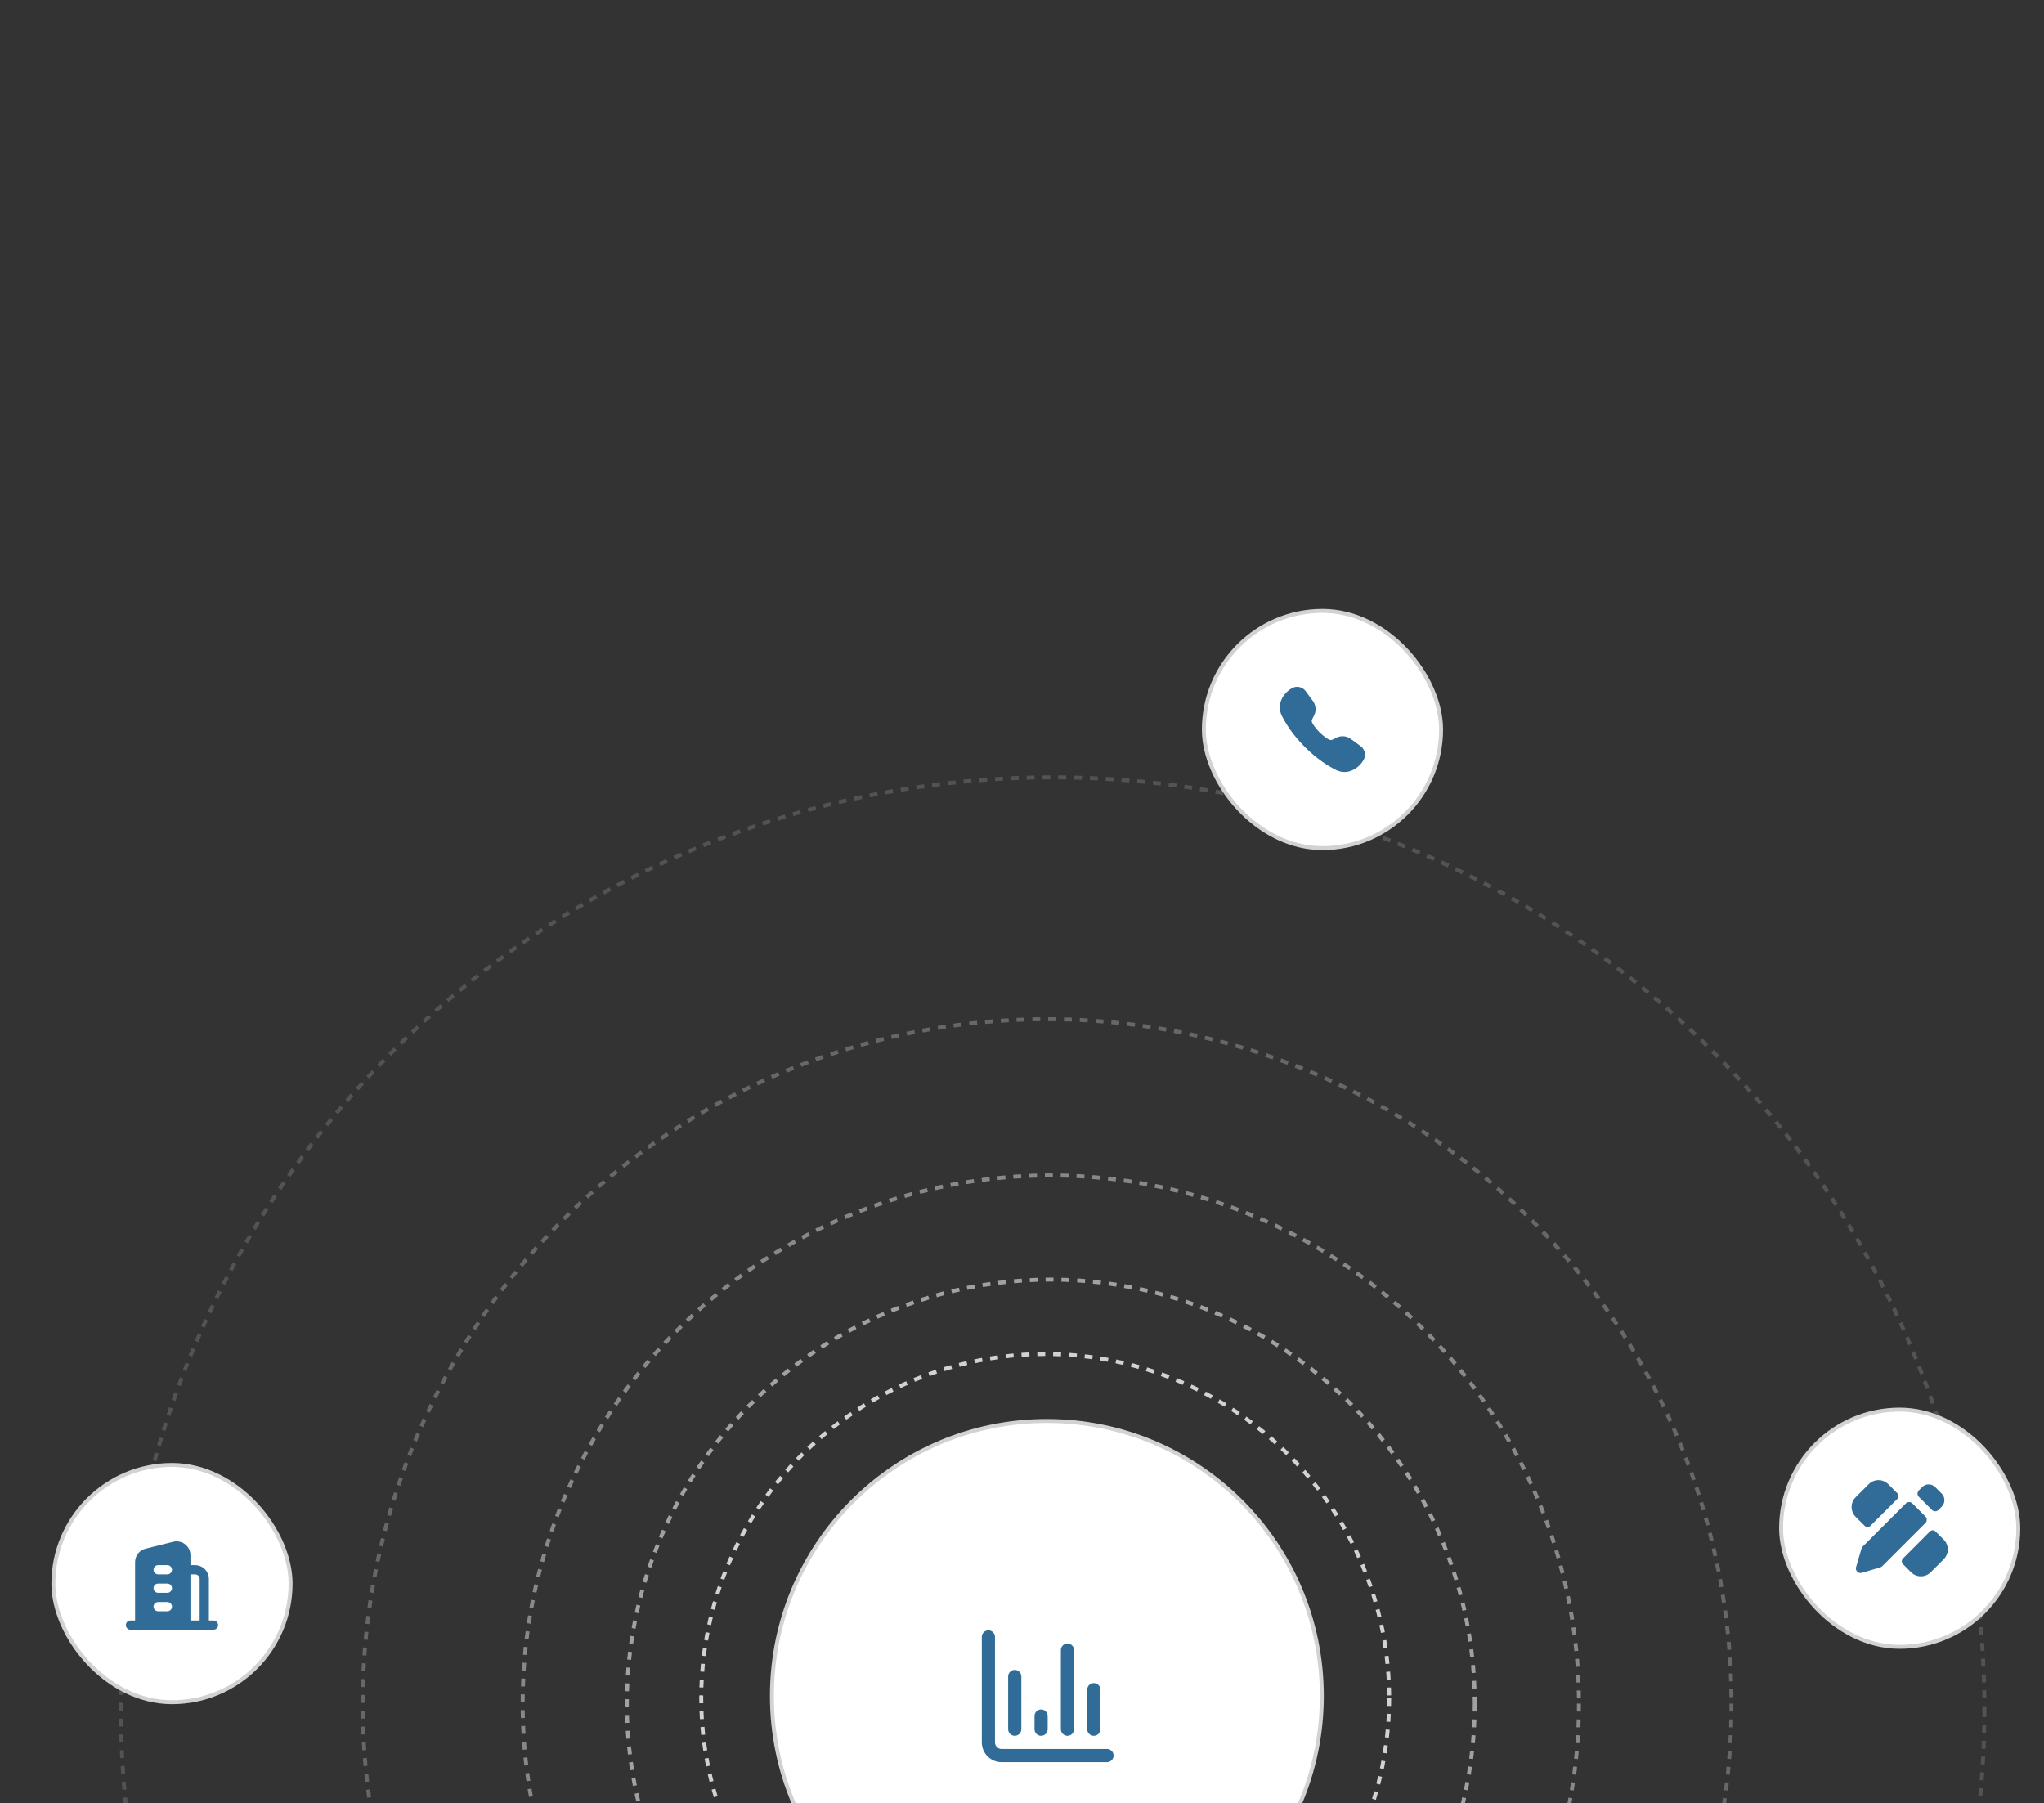 <svg width="517" height="456" viewBox="0 0 517 456" fill="none" xmlns="http://www.w3.org/2000/svg">
<rect x="0" y="0" width="517" height="456" fill="#333333" stroke="none"/>
<g clip-path="url(#clip0_497_22582)">
<circle cx="264.371" cy="429.443" r="87.006" stroke="#D2D2D2" stroke-dasharray="2 2"/>
<circle opacity="0.69" cx="265.787" cy="430.855" r="107.236" stroke="#D2D2D2" stroke-dasharray="2 2"/>
<circle opacity="0.54" cx="265.785" cy="430.855" r="133.582" stroke="#D2D2D2" stroke-dasharray="2 2"/>
<circle opacity="0.33" cx="264.841" cy="430.855" r="173.101" stroke="#D2D2D2" stroke-dasharray="2 2"/>
<circle opacity="0.2" cx="266.254" cy="432.267" r="235.672" stroke="#D2D2D2" stroke-dasharray="2 2"/>
<circle cx="264.79" cy="428.923" r="69.548" fill="white" stroke="#D2D2D2"/>
<path fill-rule="evenodd" clip-rule="evenodd" d="M250.001 412.333C250.921 412.333 251.667 413.079 251.667 414V440.666C251.667 441.587 252.414 442.333 253.334 442.333H280.001C280.921 442.333 281.667 443.079 281.667 444C281.667 444.92 280.921 445.666 280.001 445.666H253.334C250.573 445.666 248.334 443.428 248.334 440.666V414C248.334 413.079 249.08 412.333 250.001 412.333Z" fill="#306C97"/>
<path fill-rule="evenodd" clip-rule="evenodd" d="M256.667 422.333C257.587 422.333 258.333 423.079 258.333 424V437.333C258.333 438.253 257.587 439 256.667 439C255.746 439 255 438.253 255 437.333V424C255 423.079 255.746 422.333 256.667 422.333Z" fill="#306C97"/>
<path fill-rule="evenodd" clip-rule="evenodd" d="M263.333 432.333C264.253 432.333 264.999 433.079 264.999 434V437.333C264.999 438.253 264.253 439 263.333 439C262.412 439 261.666 438.253 261.666 437.333V434C261.666 433.079 262.412 432.333 263.333 432.333Z" fill="#306C97"/>
<path fill-rule="evenodd" clip-rule="evenodd" d="M270.001 415.667C270.921 415.667 271.667 416.413 271.667 417.334V437.334C271.667 438.254 270.921 439 270.001 439C269.08 439 268.334 438.254 268.334 437.334V417.334C268.334 416.413 269.08 415.667 270.001 415.667Z" fill="#306C97"/>
<path fill-rule="evenodd" clip-rule="evenodd" d="M276.667 425.667C277.587 425.667 278.333 426.413 278.333 427.334V437.334C278.333 438.254 277.587 439 276.667 439C275.746 439 275 438.254 275 437.334V427.334C275 426.413 275.746 425.667 276.667 425.667Z" fill="#306C97"/>
<rect x="304.5" y="154.5" width="60" height="60" rx="30" fill="white"/>
<rect x="304.5" y="154.5" width="60" height="60" rx="30" stroke="#D2D2D2"/>
<path d="M324.214 181.011C322.927 178.427 324.225 175.577 326.7 174.092C327.892 173.377 329.432 173.687 330.254 174.807L332.077 177.294C332.853 178.352 332.972 179.755 332.385 180.929L331.907 181.885C331.768 182.161 331.746 182.481 331.888 182.757C332.146 183.258 332.695 184.146 333.753 185.204C334.811 186.262 335.699 186.811 336.201 187.069C336.476 187.211 336.796 187.189 337.073 187.05L338.029 186.572C339.202 185.986 340.606 186.105 341.664 186.881L344.15 188.704C345.27 189.525 345.581 191.065 344.866 192.257C343.381 194.732 340.53 196.031 337.946 194.743C335.769 193.658 332.987 191.863 330.041 188.916C327.094 185.97 325.299 183.188 324.214 181.011Z" fill="#306C97"/>
<rect x="13.5" y="370.5" width="60" height="60" rx="30" fill="white"/>
<rect x="13.5" y="370.5" width="60" height="60" rx="30" stroke="#D2D2D2"/>
<path fill-rule="evenodd" clip-rule="evenodd" d="M36.818 391.671C35.26 392.06 34.167 393.46 34.167 395.066V409.833H33.001C32.356 409.833 31.834 410.356 31.834 411C31.834 411.644 32.356 412.167 33.001 412.167H54.001C54.645 412.167 55.167 411.644 55.167 411C55.167 410.356 54.645 409.833 54.001 409.833H52.834V399.333C52.834 397.401 51.267 395.833 49.334 395.833H48.167V393.316C48.167 391.039 46.028 389.368 43.818 389.921L36.818 391.671ZM50.501 399.333V409.833H48.167V398.167H49.334C49.978 398.167 50.501 398.689 50.501 399.333ZM40.001 405.167C39.356 405.167 38.834 405.689 38.834 406.333C38.834 406.978 39.356 407.5 40.001 407.5H42.334C42.978 407.5 43.501 406.978 43.501 406.333C43.501 405.689 42.978 405.167 42.334 405.167H40.001ZM38.834 401.667C38.834 401.022 39.356 400.5 40.001 400.5H42.334C42.978 400.5 43.501 401.022 43.501 401.667C43.501 402.311 42.978 402.833 42.334 402.833H40.001C39.356 402.833 38.834 402.311 38.834 401.667ZM40.001 395.833C39.356 395.833 38.834 396.356 38.834 397C38.834 397.644 39.356 398.167 40.001 398.167H42.334C42.978 398.167 43.501 397.644 43.501 397C43.501 396.356 42.978 395.833 42.334 395.833H40.001Z" fill="#306C97"/>
<rect x="450.5" y="356.5" width="60" height="60" rx="30" fill="white"/>
<rect x="450.5" y="356.5" width="60" height="60" rx="30" stroke="#D2D2D2"/>
<path d="M469.363 378.663C467.996 380.03 467.996 382.246 469.363 383.613L471.658 385.908C472.049 386.298 472.681 386.298 473.072 385.909L479.914 379.081C480.306 378.69 480.306 378.056 479.915 377.666L477.613 375.363C476.246 373.996 474.03 373.996 472.663 375.363L469.363 378.663Z" fill="#306C97"/>
<path d="M481.321 395.57C480.93 395.18 480.93 394.547 481.32 394.157L488.148 387.314C488.538 386.923 489.172 386.922 489.563 387.313L491.637 389.387C493.004 390.754 493.004 392.97 491.637 394.337L488.337 397.637C486.97 399.004 484.754 399.004 483.387 397.637L481.321 395.57Z" fill="#306C97"/>
<path d="M486.179 376.1C487.09 375.189 488.568 375.189 489.479 376.1L491.129 377.75C492.04 378.662 492.04 380.139 491.129 381.05L490.304 381.875C489.848 382.331 489.109 382.331 488.654 381.875L485.354 378.575C484.898 378.12 484.898 377.381 485.354 376.925L486.179 376.1Z" fill="#306C97"/>
<path d="M483.704 380.225C483.249 379.77 482.51 379.77 482.054 380.225L471.129 391.151C470.99 391.29 470.889 391.461 470.834 391.649L469.468 396.336C469.21 397.222 470.035 398.043 470.92 397.78L475.583 396.396C475.77 396.341 475.939 396.24 476.076 396.103L487.004 385.175C487.46 384.719 487.46 383.981 487.004 383.525L483.704 380.225Z" fill="#306C97"/>
</g>
<defs>
<clipPath id="clip0_497_22582">
<rect width="517" height="456" fill="white"/>
</clipPath>
</defs>
</svg>
